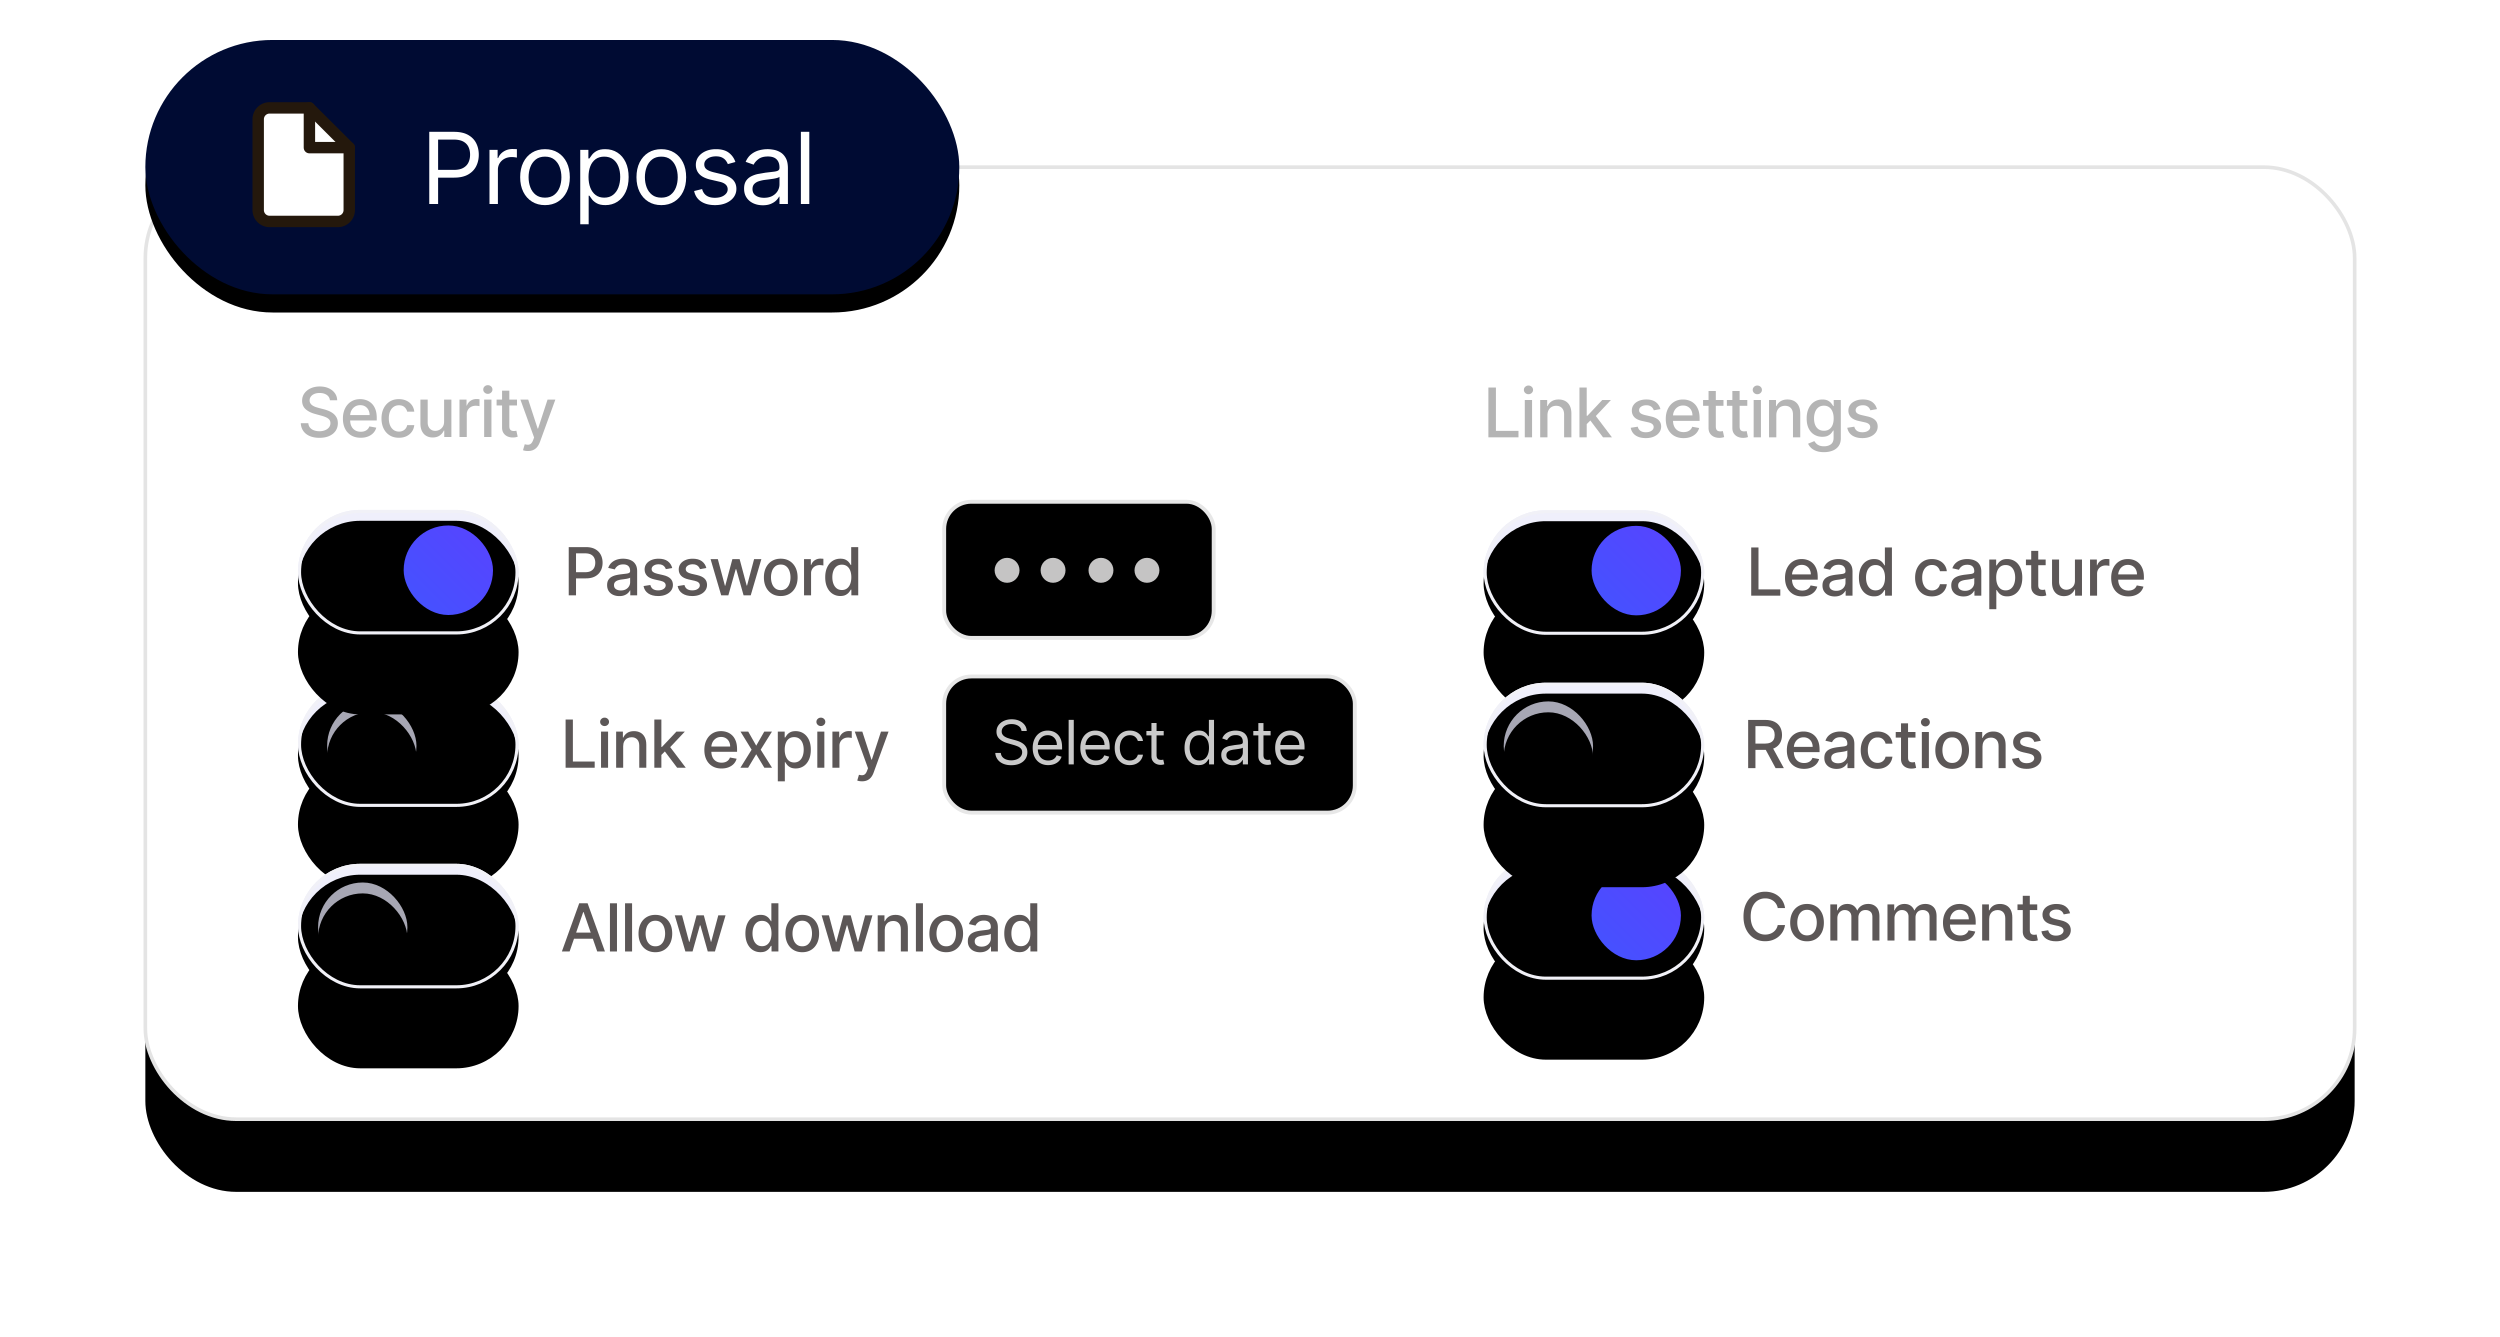 <?xml version="1.0" encoding="UTF-8"?>
<svg xmlns="http://www.w3.org/2000/svg" xmlns:xlink="http://www.w3.org/1999/xlink" xmlns:v="https://vecta.io/nano" width="688" height="368">
  <style>.B{fill:#000}.C{fill-rule:nonzero}.D{fill:#5c5757}.E{filter:url(#F)}.F{fill:#efeffb}.G{filter:url(#G)}.H{stroke:#f1f1f7}.I{stroke-width:.855}.J{stroke-linejoin:square}.K{fill:#a7a7b4}.L{filter:url(#I)}.M{filter:url(#O)}.N{fill:url(#M)}.O{stroke-width:1.07}</style>
  <defs>
    <rect id="A" width="608" height="262" rx="25"></rect>
    <filter x="-11.3%" y="-18.7%" width="122.7%" height="152.7%" id="B">
      <feMorphology radius="0.5" operator="dilate" in="SourceAlpha"></feMorphology>
      <feOffset dy="20"></feOffset>
      <feGaussianBlur stdDeviation="19.5"></feGaussianBlur>
      <feComposite in2="SourceAlpha" operator="out"></feComposite>
      <feColorMatrix values="0 0 0 0 0.635 0 0 0 0 0.635 0 0 0 0 0.686 0 0 0 0.145 0"></feColorMatrix>
    </filter>
    <rect id="C" width="113" height="37.467" rx="7.48"></rect>
    <filter x="-10.2%" y="-30.8%" width="120.4%" height="161.6%" id="D">
      <feGaussianBlur stdDeviation="11" in="SourceAlpha"></feGaussianBlur>
      <feOffset></feOffset>
      <feComposite in2="SourceAlpha" operator="arithmetic" k2="-1" k3="1"></feComposite>
      <feColorMatrix values="0 0 0 0 0.514 0 0 0 0 0.525 0 0 0 0 0.639 0 0 0 0.06 0"></feColorMatrix>
    </filter>
    <rect id="E" width="60.712" height="34.279" rx="17.14"></rect>
    <filter x="-124.4%" y="-156.1%" width="348.7%" height="540.5%" id="F">
      <feOffset dy="22" in="SourceAlpha"></feOffset>
      <feGaussianBlur stdDeviation="21.5"></feGaussianBlur>
      <feComposite in2="SourceAlpha" operator="out"></feComposite>
      <feColorMatrix values="0 0 0 0 1 0 0 0 0 1 0 0 0 0 1 0 0 0 0.4 0"></feColorMatrix>
    </filter>
    <filter x="-76.6%" y="-71.5%" width="253.2%" height="371.3%" id="G">
      <feGaussianBlur stdDeviation="2" in="SourceAlpha"></feGaussianBlur>
      <feOffset dy="3"></feOffset>
      <feComposite in2="SourceAlpha" operator="arithmetic" k2="-1" k3="1"></feComposite>
      <feColorMatrix values="0 0 0 0 0.023 0 0 0 0 0.027 0 0 0 0 0.278 0 0 0 0.129 0"></feColorMatrix>
    </filter>
    <rect id="H" x="8.028" y="5.141" width="24.583" height="24.638" rx="12.292"></rect>
    <filter x="-14.2%" y="-14.2%" width="128.5%" height="128.4%" id="I">
      <feGaussianBlur stdDeviation="2" in="SourceAlpha"></feGaussianBlur>
      <feOffset dy="3"></feOffset>
      <feComposite in2="SourceAlpha" operator="arithmetic" k2="-1" k3="1"></feComposite>
      <feColorMatrix values="0 0 0 0 0 0 0 0 0 0 0 0 0 0 0 0 0 0 0.125 0"></feColorMatrix>
    </filter>
    <rect id="J" width="74.169" height="37.467" rx="7.48"></rect>
    <filter x="-15.6%" y="-30.8%" width="131.1%" height="161.6%" id="K">
      <feGaussianBlur stdDeviation="11" in="SourceAlpha"></feGaussianBlur>
      <feOffset></feOffset>
      <feComposite in2="SourceAlpha" operator="arithmetic" k2="-1" k3="1"></feComposite>
      <feColorMatrix values="0 0 0 0 0.514 0 0 0 0 0.525 0 0 0 0 0.639 0 0 0 0.06 0"></feColorMatrix>
    </filter>
    <rect id="L" width="60.712" height="34.279" rx="17.14"></rect>
    <linearGradient x1="0.222%" y1="100%" x2="99.778%" y2="0%" id="M">
      <stop stop-color="#4353ff" offset="0%"></stop>
      <stop stop-color="#5843ff" offset="100%"></stop>
    </linearGradient>
    <rect id="N" x="29.09" y="4.285" width="24.583" height="24.638" rx="12.292"></rect>
    <filter x="-32.5%" y="-16.2%" width="165.1%" height="164.9%" id="O">
      <feOffset dy="4" in="SourceAlpha"></feOffset>
      <feGaussianBlur stdDeviation="2"></feGaussianBlur>
      <feColorMatrix values="0 0 0 0 0.333 0 0 0 0 0.271 0 0 0 0 1 0 0 0 0.304 0"></feColorMatrix>
    </filter>
    <rect id="P" width="60.712" height="34.279" rx="17.14"></rect>
    <rect id="Q" x="5.535" y="5.141" width="24.583" height="24.638" rx="12.292"></rect>
    <rect id="R" width="60.712" height="34.279" rx="17.14"></rect>
    <rect id="S" x="29.713" y="4.285" width="24.583" height="24.638" rx="12.292"></rect>
    <rect id="T" width="60.712" height="34.279" rx="17.14"></rect>
    <rect id="U" x="29.713" y="4.285" width="24.583" height="24.638" rx="12.292"></rect>
    <rect id="V" width="60.712" height="34.279" rx="17.14"></rect>
    <rect id="W" x="5.535" y="5.141" width="24.583" height="24.638" rx="12.292"></rect>
    <rect id="X" width="224" height="70" rx="35"></rect>
    <filter x="-11.8%" y="-30.7%" width="123.7%" height="175.7%" id="Y">
      <feOffset dy="5" in="SourceAlpha"></feOffset>
      <feGaussianBlur stdDeviation="8"></feGaussianBlur>
      <feColorMatrix values="0 0 0 0 0 0 0 0 0 0.043 0 0 0 0 0.2 0 0 0 0.331 0"></feColorMatrix>
    </filter>
    <path id="Z" d="M28.643 24.395c-.886 0-1.648-.197-2.289-.59s-1.133-.944-1.478-1.652-.518-1.533-.518-2.475.173-1.773.518-2.493.828-1.283 1.448-1.688 1.345-.607 2.175-.607c.479 0 .951.08 1.418.239s.892.418 1.274.775.688.829.915 1.415.341 1.309.341 2.166v.598h-7.084v-1.221h5.648c0-.519-.103-.982-.308-1.388a2.37 2.37 0 0 0-.874-.964c-.377-.235-.821-.353-1.331-.353-.562 0-1.048.139-1.457.416a2.77 2.77 0 0 0-.942 1.08c-.219.443-.329.918-.329 1.424v.814c0 .694.121 1.282.362 1.763s.577.846 1.008 1.095.931.374 1.502.374c.371 0 .707-.053 1.008-.159s.561-.265.781-.479.389-.48.509-.799l1.364.383a3 3 0 0 1-.724 1.218c-.339.349-.758.62-1.257.814s-1.059.29-1.681.29z"></path>
    <path id="a" d="M83.404 23.503v-9.946h1.937v9.946h-1.937zm.979-11.479c-.335 0-.623-.113-.863-.339a1.08 1.08 0 0 1-.36-.816 1.08 1.08 0 0 1 .36-.816c.24-.226.527-.339.862-.339a1.21 1.21 0 0 1 .863.339 1.08 1.08 0 0 1 .359.816 1.08 1.08 0 0 1-.359.816 1.21 1.21 0 0 1-.862.339z"></path>
    <path id="b" d="M89.498 17.597v5.905h-1.937v-9.946h1.859v1.621h.124c.23-.53.589-.955 1.078-1.273s1.107-.478 1.853-.478c.679 0 1.273.142 1.781.425s.903.703 1.185 1.259.422 1.245.421 2.066v6.325h-1.937v-6.092c.001-.723-.186-1.289-.561-1.695s-.891-.61-1.547-.61c-.449 0-.848.097-1.197.292s-.623.478-.823.85-.3.822-.3 1.35z"></path>
    <path id="c" d="M116.573 23.705c-.979 0-1.822-.211-2.529-.633s-1.252-1.016-1.633-1.782-.572-1.664-.572-2.693c0-1.021.191-1.919.572-2.696s.916-1.384 1.604-1.82 1.494-.654 2.417-.654c.565 0 1.11.092 1.635.277a3.92 3.92 0 0 1 1.415.873c.418.398.748.913.992 1.547s.365 1.401.365 2.301v.684h-7.908v-1.45h6.008a2.9 2.9 0 0 0-.31-1.353 2.34 2.34 0 0 0-.869-.936c-.373-.228-.811-.343-1.312-.343-.545 0-1.018.132-1.42.397s-.713.61-.932 1.037a3.01 3.01 0 0 0-.331 1.384v1.129c0 .665.118 1.23.353 1.696s.565.821.988 1.066.917.367 1.481.367c.37 0 .706-.053 1.008-.158s.562-.264.781-.475.388-.473.505-.787l1.833.332c-.147.539-.409 1.01-.786 1.414s-.85.717-1.42.94-1.215.335-1.938.335z"></path>
    <path id="d" d="M147.079 23.503v-9.946h1.875v1.58h.104c.181-.534.501-.955.96-1.265s.979-.465 1.562-.465l.429.012.394.036v1.853a3.46 3.46 0 0 0-.413-.076c-.199-.028-.397-.043-.597-.043-.457 0-.864.096-1.222.288a2.18 2.18 0 0 0-1.156 1.955v6.071h-1.937z"></path>
    <path id="e" d="M88.439 23.72c-.631 0-1.2-.117-1.708-.35a2.83 2.83 0 0 1-1.207-1.025c-.297-.45-.445-1-.445-1.65 0-.565.108-1.028.325-1.39a2.4 2.4 0 0 1 .875-.861c.367-.212.777-.371 1.229-.478a12.37 12.37 0 0 1 1.387-.245l1.447-.174c.37-.045.64-.119.81-.221s.255-.271.255-.506v-.047c0-.563-.159-1-.476-1.311s-.789-.466-1.414-.466c-.652 0-1.165.143-1.539.428s-.633.604-.776.955l-1.818-.414c.216-.604.531-1.093.947-1.467a3.85 3.85 0 0 1 1.44-.816c.545-.171 1.116-.256 1.714-.256.398 0 .82.047 1.266.141s.865.263 1.257.509.712.596.961 1.052.374 1.045.374 1.77v6.605h-1.89v-1.357h-.078a2.74 2.74 0 0 1-.559.734c-.25.243-.571.443-.965.602s-.864.238-1.413.238zm.419-1.549c.538 0 .997-.106 1.378-.319a2.26 2.26 0 0 0 .873-.833 2.14 2.14 0 0 0 .302-1.102v-1.285c-.071.07-.204.133-.399.19s-.418.107-.668.149l-.733.11-.598.079c-.373.05-.714.131-1.023.242s-.556.271-.741.48-.276.487-.276.832c0 .48.177.843.532 1.088s.806.368 1.353.368z"></path>
    <path id="f" d="M102.995 15.986l-1.756.311c-.072-.224-.188-.437-.346-.641s-.371-.371-.638-.501-.602-.195-1.005-.195c-.548 0-1.005.123-1.372.368s-.55.559-.549.943c-.001.333.122.6.37.802s.644.367 1.189.499l1.585.363c.915.21 1.597.535 2.045.977s.673 1.014.674 1.717c-.001.597-.173 1.128-.517 1.591s-.821.827-1.431 1.09-1.316.396-2.117.396c-1.115 0-2.024-.238-2.727-.715s-1.135-1.155-1.297-2.036l1.87-.29c.12.491.361.861.723 1.109s.834.372 1.416.372c.635 0 1.143-.133 1.522-.399s.569-.59.57-.974c-.001-.314-.116-.577-.346-.787s-.584-.369-1.062-.477l-1.678-.373c-.931-.208-1.618-.544-2.059-1.007s-.661-1.048-.66-1.753c-.001-.587.162-1.101.49-1.543s.78-.786 1.358-1.033 1.241-.371 1.989-.371c1.075 0 1.92.232 2.537.697s1.024 1.085 1.223 1.862z"></path>
    <path id="g" d="M116.472 23.502l-2.921-9.946h1.999l1.947 7.304h.098l1.952-7.304h1.999l1.942 7.273h.098l1.937-7.273h1.999l-2.921 9.946h-1.973l-2.02-7.18h-.145l-2.02 7.18z"></path>
    <path id="h" d="M132.862 23.704c-.934 0-1.748-.214-2.442-.642s-1.233-1.026-1.617-1.795-.576-1.666-.576-2.692c0-1.033.192-1.935.576-2.707s.923-1.372 1.617-1.8 1.508-.642 2.442-.642 1.748.214 2.442.642 1.233 1.028 1.617 1.8.576 1.675.576 2.707c0 1.026-.192 1.923-.576 2.692s-.923 1.367-1.617 1.795-1.508.642-2.442.642zm.005-1.627c.606 0 1.107-.16 1.503-.48s.691-.746.884-1.277.29-1.114.29-1.75-.097-1.221-.29-1.755-.488-.963-.884-1.287-.897-.486-1.503-.486-1.113.162-1.511.486a2.88 2.88 0 0 0-.887 1.287c-.193.534-.29 1.119-.29 1.755s.097 1.219.29 1.75.489.957.887 1.277.902.48 1.511.48z"></path>
    <path id="i" d="M149.26 23.694c-.804 0-1.52-.205-2.146-.616s-1.118-1-1.476-1.768-.537-1.687-.537-2.76.181-1.996.542-2.761.857-1.35 1.486-1.755 1.345-.607 2.146-.607c.616 0 1.113.103 1.489.308s.67.444.88.716.374.511.489.717h.114v-4.926h1.937v13.261h-1.89v-1.549h-.161a5.39 5.39 0 0 1-.502.727c-.217.272-.516.509-.896.711s-.872.302-1.477.302zm.43-1.647c.556 0 1.026-.148 1.412-.444s.679-.708.88-1.235.302-1.141.302-1.838c0-.692-.099-1.297-.297-1.815s-.49-.92-.875-1.208-.859-.432-1.422-.432c-.584 0-1.07.151-1.46.453s-.682.713-.878 1.234-.293 1.11-.293 1.768c0 .665.099 1.263.298 1.794s.493.951.883 1.26.873.463 1.449.463z"></path>
    <path id="j" d="M17.265 14.471c-1.012 0-1.884-.218-2.616-.654s-1.294-1.051-1.689-1.843-.591-1.721-.591-2.785c0-1.055.197-1.985.592-2.789s.948-1.431 1.659-1.882 1.545-.676 2.5-.676c.584 0 1.148.096 1.691.287s1.032.492 1.464.903.774.944 1.026 1.6.378 1.449.378 2.38v.707h-8.179v-1.5h6.213c-.001-.523-.108-.989-.321-1.399a2.42 2.42 0 0 0-.898-.968c-.386-.236-.838-.354-1.357-.354-.563 0-1.053.137-1.469.41s-.737.631-.963 1.072-.34.918-.342 1.432v1.168c0 .688.122 1.272.366 1.755a2.58 2.58 0 0 0 1.022 1.102c.437.253.948.379 1.532.379.383 0 .731-.054 1.043-.163a2.19 2.19 0 0 0 .808-.491c.227-.218.401-.49.522-.814l1.896.343a3.43 3.43 0 0 1-.813 1.462c-.39.417-.88.742-1.468.972s-1.257.346-2.004.346z"></path>
    <path id="k" d="M51.241 14.262V3.975h2.003v10.286h-2.003zm1.013-11.872c-.347 0-.644-.117-.892-.351s-.372-.515-.372-.844.124-.61.372-.844.545-.351.892-.351.645.117.892.351a1.12 1.12 0 0 1 .372.844 1.12 1.12 0 0 1-.372.844c-.248.234-.545.351-.892.351z"></path>
    <path id="l" d="M60.28 3.975v1.607h-5.619V3.975h5.619zm-4.114-2.464h2.003v9.732c0 .386.058.677.173.873s.266.328.453.396a1.75 1.75 0 0 0 .607.102c.162 0 .302-.011.421-.032l.281-.054.364 1.655a4.64 4.64 0 0 1-.5.135 3.99 3.99 0 0 1-.801.079c-.527.009-1.018-.086-1.474-.283a2.54 2.54 0 0 1-1.106-.911c-.281-.41-.421-.926-.419-1.548V1.511z"></path>
    <path id="m" d="M87.791 10.865v13.261h-1.937V10.865z"></path>
    <path id="n" d="M17.572 8.154v6.108h-2.003V3.975h1.923v1.677h.129a2.93 2.93 0 0 1 1.115-1.317c.506-.329 1.145-.494 1.917-.494.703 0 1.317.147 1.842.44a3 3 0 0 1 1.225 1.303c.291.575.437 1.287.436 2.136v6.541h-2.003v-6.3c.001-.748-.193-1.333-.58-1.753s-.921-.631-1.599-.631c-.464 0-.877.101-1.238.302s-.645.494-.851.879-.31.85-.311 1.396z"></path>
    <path id="o" d="M48.653 6.488l-1.816.321c-.075-.231-.194-.452-.358-.663s-.383-.383-.659-.518-.623-.202-1.04-.202c-.567 0-1.04.127-1.419.38s-.569.579-.568.975a1.01 1.01 0 0 0 .382.829c.256.208.666.38 1.23.516l1.639.375c.946.217 1.651.554 2.115 1.011s.696 1.049.697 1.775c-.001.618-.179 1.166-.535 1.645s-.849.855-1.48 1.128-1.361.409-2.19.409c-1.153 0-2.094-.246-2.821-.739s-1.174-1.195-1.341-2.106l1.934-.3c.124.508.373.891.748 1.147s.863.385 1.464.385c.657 0 1.182-.137 1.574-.412s.589-.611.59-1.007c-.001-.325-.12-.597-.358-.814s-.604-.382-1.099-.493l-1.735-.386c-.963-.215-1.673-.562-2.129-1.042s-.684-1.084-.683-1.813c-.001-.607.168-1.139.507-1.596s.807-.813 1.405-1.069 1.283-.384 2.057-.384c1.111 0 1.986.24 2.624.721s1.059 1.122 1.265 1.926z"></path>
    <path id="p" d="M123.382 23.704c-.962 0-1.788-.219-2.481-.657a4.31 4.31 0 0 1-1.596-1.816c-.372-.772-.558-1.657-.558-2.655 0-1.012.19-1.905.571-2.679s.916-1.379 1.607-1.816 1.503-.655 2.437-.655c.754 0 1.427.139 2.019.416s1.07.667 1.435 1.168a3.55 3.55 0 0 1 .653 1.757h-1.885a2.25 2.25 0 0 0-.709-1.205c-.37-.336-.864-.504-1.482-.504-.539 0-1.01.141-1.414.424s-.718.684-.943 1.203-.337 1.134-.337 1.844c0 .723.11 1.349.331 1.877s.533.936.937 1.224.879.432 1.424.432c.37 0 .705-.068 1.005-.203s.552-.33.757-.585.348-.562.429-.921h1.885a3.7 3.7 0 0 1-.631 1.724 3.62 3.62 0 0 1-1.402 1.192c-.586.29-1.27.435-2.054.435z"></path>
    <path id="q" d="M154.678 13.556v1.554h-5.433v-1.554h5.433zm-3.977-2.383h1.937v9.41c0 .373.056.654.167.844a.84.84 0 0 0 .438.383c.18.066.376.099.587.099.156 0 .292-.01.407-.031l.271-.052.352 1.601c-.115.041-.276.084-.484.131s-.466.072-.775.076c-.509.009-.984-.083-1.426-.274a2.46 2.46 0 0 1-1.069-.881c-.272-.396-.407-.895-.405-1.497v-9.809z"></path>
    <path id="r" d="M95.416 23.502v-9.946h1.859v1.621h.124c.207-.549.546-.978 1.015-1.287s1.032-.464 1.688-.464c.665 0 1.223.155 1.674.466s.786.739 1.003 1.285h.104c.237-.533.615-.958 1.132-1.275s1.134-.476 1.851-.476c.902 0 1.638.283 2.209.85s.856 1.419.856 2.559v6.667h-1.937v-6.486c0-.674-.183-1.162-.548-1.464s-.802-.453-1.312-.453c-.633 0-1.124.193-1.474.58s-.525.88-.525 1.482v6.341h-1.927v-6.61c0-.54-.169-.973-.506-1.301s-.775-.491-1.312-.491c-.367 0-.705.096-1.015.287a2.11 2.11 0 0 0-.745.798c-.187.341-.28.735-.28 1.183v6.133h-1.937z"></path>
    <path id="s" d="M109.984 45.45c-1.362 0-2.555-.32-3.58-.96s-1.823-1.535-2.396-2.686-.859-2.495-.859-4.034c0-1.552.286-2.906.859-4.063s1.372-2.056 2.396-2.696 2.218-.96 3.58-.96 2.555.32 3.58.96 1.823 1.539 2.396 2.696.859 2.512.859 4.063c0 1.539-.286 2.883-.859 4.034s-1.372 2.046-2.396 2.686-2.218.96-3.58.96zm0-2.056c1.034 0 1.886-.262 2.553-.785s1.162-1.212 1.483-2.066.481-1.778.481-2.773-.16-1.923-.481-2.783-.815-1.555-1.483-2.085-1.519-.795-2.553-.795-1.886.265-2.553.795-1.162 1.225-1.483 2.085-.481 1.788-.481 2.783.16 1.92.481 2.773.815 1.542 1.483 2.066 1.519.785 2.553.785z"></path>
  </defs>
  <g transform="translate(40 11)" fill="none" fill-rule="evenodd">
    <g transform="translate(0 35)">
      <use filter="url(#B)" xlink:href="#A" class="B"></use>
      <use stroke="#e4e4e4" fill="#fff" xlink:href="#A"></use>
    </g>
    <g transform="translate(42 95)">
      <g transform="translate(0 80.167)">
        <g transform="translate(177.839)">
          <use fill="#fff" xlink:href="#C"></use>
          <use filter="url(#D)" xlink:href="#C" class="B"></use>
          <use stroke="#e7e7e7" xlink:href="#C" class="O"></use>
          <g fill="#c9c9c9" class="C">
            <path d="M21.288 15.011c-.072-.606-.363-1.077-.874-1.412s-1.137-.503-1.879-.503c-.542 0-1.016.088-1.421.263s-.72.417-.945.724-.338.656-.338 1.047c0 .327.079.607.236.841a1.99 1.99 0 0 0 .607.581c.247.154.507.279.778.377l.748.236 1.245.335a11.06 11.06 0 0 1 1.068.347c.393.148.77.348 1.131.601s.659.578.895.973.353.88.353 1.454a3.24 3.24 0 0 1-.518 1.795c-.345.535-.848.96-1.508 1.275s-1.461.473-2.402.473c-.878 0-1.636-.142-2.277-.425s-1.143-.678-1.508-1.185-.571-1.095-.619-1.766h1.532c.04.463.196.845.47 1.146s.62.525 1.041.67.875.218 1.361.218c.566 0 1.075-.093 1.526-.278s.808-.445 1.071-.778a1.83 1.83 0 0 0 .395-1.17c0-.407-.114-.738-.341-.993s-.527-.463-.898-.622a9.43 9.43 0 0 0-1.203-.419l-1.508-.431c-.957-.275-1.715-.668-2.274-1.179s-.838-1.179-.838-2.005c0-.686.186-1.286.559-1.798s.876-.912 1.508-1.197 1.339-.428 2.121-.428c.79 0 1.492.141 2.106.422s1.102.665 1.463 1.152.551 1.039.571 1.658h-1.436z"></path>
            <use xlink:href="#Z"></use>
            <path d="M35.664 11.947v12.257h-1.412V11.947z"></path>
            <use xlink:href="#Z" x="13.108"></use>
            <path d="M51.093 24.395c-.862 0-1.604-.203-2.226-.61s-1.101-.968-1.436-1.682-.503-1.53-.503-2.448c0-.934.173-1.759.518-2.475s.828-1.277 1.448-1.682 1.345-.607 2.175-.607c.646 0 1.229.12 1.747.359a3.35 3.35 0 0 1 1.274 1.005c.331.43.537.934.616 1.508h-1.412c-.108-.419-.346-.791-.715-1.116s-.865-.488-1.487-.488c-.55 0-1.032.143-1.445.428s-.734.686-.963 1.203-.344 1.122-.344 1.816c0 .71.113 1.329.338 1.855s.544.936.957 1.227.899.437 1.457.437a2.52 2.52 0 0 0 .999-.192 2.06 2.06 0 0 0 .76-.551 2.11 2.11 0 0 0 .443-.862h1.412a3.27 3.27 0 0 1-.589 1.463c-.313.433-.726.776-1.239 1.029s-1.108.38-1.786.38zm9.318-9.384v1.197h-4.763v-1.197h4.763zm-3.375-2.202h1.412v8.762c0 .399.059.697.177.895s.269.329.455.395a1.75 1.75 0 0 0 .589.099 2.23 2.23 0 0 0 .383-.027l.239-.045.287 1.269c-.096.036-.229.073-.401.111a3.1 3.1 0 0 1-.652.057 2.82 2.82 0 0 1-1.17-.257c-.381-.172-.696-.433-.945-.784s-.374-.794-.374-1.329V12.81zm13.012 11.586c-.766 0-1.442-.195-2.028-.584s-1.045-.94-1.376-1.652-.497-1.555-.497-2.529c0-.966.166-1.803.497-2.514s.792-1.259 1.382-1.646 1.272-.581 2.046-.581c.598 0 1.072.099 1.421.296s.616.421.802.67l.434.613h.12v-4.525h1.412V24.2h-1.364v-1.412h-.168c-.104.168-.251.378-.443.631s-.465.479-.82.676-.828.296-1.418.296zm.191-1.269c.566 0 1.045-.149 1.436-.446s.688-.71.892-1.239.305-1.14.305-1.834c0-.686-.1-1.288-.299-1.804s-.495-.92-.886-1.209-.874-.434-1.448-.434c-.598 0-1.096.153-1.493.458a2.75 2.75 0 0 0-.892 1.239c-.197.521-.296 1.104-.296 1.751 0 .654.101 1.248.302 1.78s.501.956.898 1.269.891.47 1.481.47zm9.151 1.293c-.582 0-1.111-.111-1.586-.332s-.852-.543-1.131-.964-.419-.931-.419-1.529c0-.527.104-.955.311-1.284a2.2 2.2 0 0 1 .832-.775 4.44 4.44 0 0 1 1.152-.422l1.271-.224 1.361-.165c.349-.038.604-.103.766-.195s.242-.251.242-.479v-.048c0-.591-.161-1.049-.482-1.377s-.807-.491-1.457-.491c-.674 0-1.203.148-1.586.443s-.652.61-.808.946l-1.34-.479c.239-.559.559-.994.96-1.308a3.62 3.62 0 0 1 1.316-.658 5.51 5.51 0 0 1 1.409-.189c.295 0 .635.035 1.02.105s.758.212 1.119.428.661.541.9.976.359 1.017.359 1.748v6.057H82.19v-1.245h-.072a2.48 2.48 0 0 1-.479.64c-.224.227-.521.421-.892.581s-.824.239-1.358.239zm.215-1.269c.558 0 1.03-.11 1.415-.329a2.27 2.27 0 0 0 .874-.85c.198-.347.296-.712.296-1.095v-1.293c-.06.072-.19.137-.392.195a5.94 5.94 0 0 1-.694.15l-.76.108-.595.075a5.48 5.48 0 0 0-1.026.23 1.79 1.79 0 0 0-.766.473c-.194.21-.29.494-.29.853 0 .491.182.861.547 1.11s.829.374 1.391.374zm10.227-8.139v1.197H85.07v-1.197h4.763zm-3.375-2.202h1.412v8.762c0 .399.059.697.177.895s.269.329.455.395a1.75 1.75 0 0 0 .589.099 2.23 2.23 0 0 0 .383-.027l.239-.045.287 1.269c-.096.036-.229.073-.401.111a3.1 3.1 0 0 1-.652.057 2.82 2.82 0 0 1-1.17-.257c-.381-.172-.696-.433-.945-.784s-.374-.794-.374-1.329V12.81zm8.912 11.586c-.886 0-1.648-.197-2.289-.59s-1.133-.944-1.478-1.652-.518-1.533-.518-2.475.173-1.773.518-2.493.828-1.283 1.448-1.688 1.345-.607 2.175-.607a4.37 4.37 0 0 1 1.418.239c.467.159.892.418 1.274.775s.688.829.915 1.415.341 1.309.341 2.166v.598H92.09v-1.221h5.648c0-.519-.103-.982-.308-1.388a2.37 2.37 0 0 0-.874-.964c-.377-.235-.821-.353-1.331-.353-.562 0-1.048.139-1.457.416a2.77 2.77 0 0 0-.942 1.08 3.17 3.17 0 0 0-.329 1.424v.814c0 .694.121 1.282.362 1.763s.577.846 1.008 1.095.931.374 1.502.374a3.02 3.02 0 0 0 1.008-.159c.301-.106.561-.265.781-.479a2.15 2.15 0 0 0 .509-.799l1.364.383a3 3 0 0 1-.724 1.218c-.339.349-.758.62-1.257.814s-1.059.29-1.681.29z"></path>
          </g>
        </g>
        <g transform="translate(0 1.617)">
          <g class="C D">
            <path d="M73.654 23.503V10.241h2.004v11.541h6.002v1.72z"></path>
            <use xlink:href="#a"></use>
            <use xlink:href="#b"></use>
            <path d="M99.854 20.13l-.015-2.362h.342l3.962-4.211h2.315l-4.516 4.792h-.306l-1.782 1.782zm-1.782 3.372V10.241h1.937v13.261h-1.937zm6.282 0l-3.563-4.724 1.336-1.357 4.599 6.082h-2.372z"></path>
            <use xlink:href="#c"></use>
            <path d="M123.915 13.557l2.196 3.87 2.211-3.87h2.118l-3.102 4.973 3.128 4.973h-2.113l-2.243-3.719-2.232 3.719h-2.123l3.092-4.973-3.056-4.973zm8.139 13.675V13.557h1.89v1.611h.161c.116-.205.279-.444.489-.717s.504-.511.88-.716.873-.308 1.489-.308c.801 0 1.516.202 2.146.607s1.125.99 1.486 1.755.542 1.685.542 2.761-.179 1.992-.537 2.76-.85 1.357-1.476 1.768-1.342.616-2.146.616c-.604 0-1.096-.101-1.477-.302s-.679-.439-.896-.711a5.38 5.38 0 0 1-.502-.727h-.114v5.279h-1.937zm1.901-8.703c0 .698.101 1.31.302 1.838s.495.94.88 1.235.856.444 1.412.444c.577 0 1.06-.154 1.449-.463s.684-.729.883-1.26.298-1.129.298-1.794c0-.658-.098-1.247-.293-1.768s-.488-.932-.878-1.234-.876-.453-1.46-.453c-.563 0-1.037.144-1.422.432s-.677.691-.875 1.208-.297 1.123-.297 1.815z"></path>
            <use xlink:href="#a" x="59.519"></use>
            <use xlink:href="#d"></use>
            <path d="M155.24 27.232c-.289 0-.552-.023-.788-.068s-.414-.094-.532-.147l.466-1.585c.356.097.672.138.948.123a1.15 1.15 0 0 0 .734-.313c.213-.194.401-.512.565-.952l.243-.658-3.641-10.075h2.072l2.517 7.718h.104l2.522-7.718h2.077l-4.102 11.272c-.188.521-.429.96-.722 1.319s-.643.629-1.049.811-.878.273-1.414.273z"></path>
          </g>
          <use xlink:href="#E" class="B E"></use>
          <use xlink:href="#E" class="F"></use>
          <use xlink:href="#E" class="B G"></use>
          <rect x=".428" y=".428" width="59.857" height="33.424" rx="16.712" class="H I J"></rect>
          <use xlink:href="#H" class="K"></use>
          <use xlink:href="#H" class="B L"></use>
        </g>
      </g>
      <g transform="translate(0 32.084)">
        <g transform="translate(177.839)">
          <use fill="#fff" xlink:href="#J"></use>
          <use filter="url(#K)" xlink:href="#J" class="B"></use>
          <use stroke="#e7e7e7" xlink:href="#J" class="O"></use>
          <g fill="#c5c4c4">
            <ellipse cx="17.307" cy="18.867" rx="3.428" ry="3.434"></ellipse>
            <ellipse cx="29.964" cy="18.867" rx="3.428" ry="3.434"></ellipse>
            <ellipse cx="43.149" cy="18.867" rx="3.428" ry="3.434"></ellipse>
            <ellipse cx="55.806" cy="18.867" rx="3.428" ry="3.434"></ellipse>
          </g>
        </g>
        <g transform="translate(0 2.242)">
          <g class="C D">
            <path d="M74.515 23.502V10.241h4.728c1.029 0 1.882.188 2.56.565s1.185.889 1.523 1.537.506 1.379.506 2.193-.169 1.548-.507 2.198-.847 1.164-1.526 1.541-1.533.566-2.56.566h-3.252v-1.699h3.066c.654 0 1.184-.113 1.589-.34s.703-.536.892-.928.284-.838.284-1.338a3.01 3.01 0 0 0-.284-1.335c-.189-.389-.489-.694-.897-.914s-.944-.331-1.605-.331h-2.512v11.547h-2.004z"></path>
            <use xlink:href="#e"></use>
            <use xlink:href="#f"></use>
            <use xlink:href="#f" x="9.388"></use>
            <use xlink:href="#g"></use>
            <use xlink:href="#h"></use>
            <use xlink:href="#d" x="-7.808" y="-0.001"></use>
            <use xlink:href="#i"></use>
          </g>
          <use xlink:href="#L" class="B E"></use>
          <use xlink:href="#L" class="F"></use>
          <use xlink:href="#L" class="B G"></use>
          <rect x=".428" y=".428" width="59.857" height="33.424" rx="16.712" class="H I J"></rect>
          <use xlink:href="#N" class="B M"></use>
          <use xlink:href="#N" class="N"></use>
        </g>
      </g>
      <g fill="#b4b4b4" class="C">
        <path d="M8.793 4.147c-.071-.632-.365-1.123-.882-1.473s-1.167-.525-1.952-.525c-.562 0-1.049.088-1.46.263s-.729.416-.954.723-.338.655-.339 1.045a1.48 1.48 0 0 0 .23.842c.155.235.358.432.61.591s.523.29.813.394l.838.257 1.339.348c.437.107.886.253 1.346.438a5.48 5.48 0 0 1 1.277.724c.392.298.709.668.953 1.11s.365.972.366 1.591c-.001.773-.2 1.462-.599 2.065s-.975 1.079-1.732 1.426-1.672.521-2.747.521c-1.024 0-1.911-.162-2.661-.486s-1.338-.786-1.762-1.387-.659-1.316-.702-2.145h2.078c.04.498.201.911.483 1.238s.646.57 1.091.73a4.3 4.3 0 0 0 1.463.24c.587 0 1.108-.093 1.565-.279s.817-.445 1.081-.778a1.83 1.83 0 0 0 .396-1.167c-.001-.406-.116-.74-.346-1s-.541-.475-.933-.643-.832-.317-1.319-.447l-1.623-.445c-1.1-.299-1.97-.739-2.609-1.32s-.959-1.348-.958-2.302c-.001-.788.213-1.478.641-2.067S2.794 1.18 3.527.852 5.086.359 6.003.359c.928 0 1.748.163 2.46.489s1.273.774 1.684 1.344.626 1.222.645 1.955H8.793z"></path>
        <use xlink:href="#j"></use>
        <path d="M27.782 14.471c-.994 0-1.85-.227-2.566-.68s-1.266-1.079-1.651-1.878-.577-1.714-.577-2.746c0-1.047.197-1.97.591-2.771s.948-1.426 1.662-1.878 1.554-.677 2.52-.677c.78 0 1.476.144 2.088.431a3.79 3.79 0 0 1 1.484 1.208c.378.518.603 1.124.675 1.817h-1.95c-.106-.483-.351-.899-.733-1.246s-.893-.522-1.533-.522c-.557 0-1.044.146-1.462.439s-.743.707-.975 1.244-.348 1.173-.348 1.907c0 .748.114 1.395.343 1.941s.552.968.969 1.266.909.447 1.473.447a2.5 2.5 0 0 0 1.039-.21c.31-.14.571-.342.783-.605s.36-.582.444-.953h1.95c-.074.667-.291 1.262-.652 1.783s-.844.933-1.45 1.233-1.314.45-2.124.45zm12.435-4.474V3.975h2.003v10.286h-1.966v-1.784h-.107a3.22 3.22 0 0 1-1.134 1.371c-.519.365-1.165.547-1.94.547-.658 0-1.241-.146-1.748-.439s-.905-.727-1.193-1.302-.432-1.288-.433-2.138V3.975h2.003v6.3c.001.702.196 1.26.585 1.676s.892.623 1.51.623a2.47 2.47 0 0 0 1.121-.281c.371-.187.682-.471.929-.852s.371-.862.37-1.444zm4.234 4.265V3.975h1.939v1.634h.107A2.51 2.51 0 0 1 47.49 4.3c.474-.321 1.013-.481 1.616-.481l.444.013.408.037v1.917a3.58 3.58 0 0 0-.427-.079 4.34 4.34 0 0 0-.617-.044c-.472 0-.893.099-1.263.298s-.662.473-.875.822-.32.749-.32 1.199v6.279h-2.003z"></path>
        <use xlink:href="#k"></use>
        <use xlink:href="#l"></use>
        <path d="M63.293 18.119c-.299 0-.571-.023-.815-.07a2.67 2.67 0 0 1-.55-.152l.482-1.639c.368.1.695.142.981.127a1.19 1.19 0 0 0 .759-.324c.22-.201.415-.529.584-.984l.252-.68-3.765-10.42h2.142l2.603 7.983h.107l2.609-7.983h2.148l-4.242 11.658c-.195.538-.444.993-.747 1.364a2.94 2.94 0 0 1-1.085.839c-.42.188-.908.283-1.462.283z"></path>
      </g>
      <g transform="translate(.001 131.721)">
        <g class="C D">
          <path d="M74.752 24.126h-2.123l4.77-13.261h2.31l4.77 13.261h-2.123l-3.749-10.852h-.104l-3.75 10.852zm.352-5.19h6.888v1.678h-6.888v-1.678z"></path>
          <use xlink:href="#m"></use>
          <use xlink:href="#m" x="4.157"></use>
          <use xlink:href="#h" x="-34.505" y="0.624"></use>
          <use xlink:href="#g" x="-9.856" y="0.624"></use>
          <use xlink:href="#i" x="-21.968" y="0.624"></use>
          <use xlink:href="#h" x="5.92" y="0.624"></use>
          <use xlink:href="#g" x="30.568" y="0.624"></use>
          <path d="M161.482 18.221v5.905h-1.937V14.18h1.859v1.621h.124c.23-.53.589-.955 1.078-1.273s1.107-.478 1.853-.478c.679 0 1.273.142 1.781.425s.903.703 1.185 1.259.422 1.245.421 2.066v6.325h-1.937v-6.092c.001-.723-.186-1.289-.561-1.695s-.891-.61-1.547-.61c-.449 0-.848.097-1.197.292s-.623.478-.823.85-.3.822-.3 1.35z"></path>
          <use xlink:href="#m" x="84.203"></use>
          <use xlink:href="#h" x="45.541" y="0.624"></use>
          <use xlink:href="#e" x="99.269" y="0.624"></use>
          <use xlink:href="#i" x="49.275" y="0.624"></use>
        </g>
        <use xlink:href="#P" class="B E"></use>
        <use xlink:href="#P" class="F"></use>
        <use xlink:href="#P" class="B G"></use>
        <rect x=".428" y=".428" width="59.857" height="33.424" rx="16.712" class="H I J"></rect>
        <use xlink:href="#Q" class="K"></use>
        <use xlink:href="#Q" class="B L"></use>
      </g>
      <g transform="translate(326.289 .1)">
        <g fill="#b4b4b4" class="C">
          <path d="M1.315 14.262V.546h2.073v11.936h6.208v1.779zm10.019 0V3.975h2.003v10.286h-2.003zM12.347 2.39c-.347 0-.644-.117-.892-.351s-.372-.515-.372-.844.124-.61.372-.844S12 0 12.347 0a1.25 1.25 0 0 1 .892.351 1.12 1.12 0 0 1 .372.844 1.12 1.12 0 0 1-.372.844c-.248.234-.545.351-.892.351z"></path>
          <use xlink:href="#n"></use>
          <path d="M28.218 10.774l-.016-2.443h.353l4.097-4.356h2.394l-4.671 4.956h-.316l-1.843 1.843zm-1.843 3.488V.546h2.003v13.715h-2.003zm6.497 0l-3.685-4.886 1.382-1.404 4.756 6.29h-2.453z"></path>
          <use xlink:href="#o"></use>
          <use xlink:href="#j" x="37.76"></use>
          <path d="M66.013 3.975v1.607h-5.619V3.975h5.619zM61.9 1.511h2.003v9.732c0 .386.058.677.173.873s.266.328.453.396a1.75 1.75 0 0 0 .607.102c.162 0 .302-.011.421-.032l.281-.054.364 1.655a4.64 4.64 0 0 1-.5.135 3.99 3.99 0 0 1-.801.079c-.527.009-1.018-.086-1.474-.283a2.54 2.54 0 0 1-1.106-.911c-.281-.41-.421-.926-.419-1.548V1.511z"></path>
          <use xlink:href="#l" x="12.287"></use>
          <use xlink:href="#k" x="23.075"></use>
          <use xlink:href="#n" x="62.982"></use>
          <path d="M93.669 18.333c-.817 0-1.518-.107-2.104-.321s-1.065-.498-1.437-.852-.648-.74-.83-1.158l1.719-.707a4.37 4.37 0 0 0 .487.623c.204.221.481.411.831.567s.802.235 1.354.235c.76 0 1.387-.184 1.882-.552s.742-.955.742-1.763v-2.02h-.129c-.12.22-.292.464-.517.732s-.534.5-.928.695-.905.293-1.533.293c-.811 0-1.541-.191-2.19-.573s-1.164-.947-1.543-1.694-.568-1.668-.568-2.763.187-2.028.56-2.81.886-1.382 1.537-1.799 1.391-.625 2.22-.625c.637 0 1.152.106 1.545.318s.7.459.921.741.392.529.512.741h.145V3.975h1.96v10.517c0 .881-.205 1.605-.614 2.172s-.964.986-1.664 1.26-1.487.41-2.361.41zm-.016-5.888c.575 0 1.062-.135 1.46-.405s.702-.659.911-1.165.313-1.114.313-1.821c0-.695-.102-1.305-.307-1.832s-.507-.938-.905-1.234-.889-.444-1.471-.444c-.603 0-1.107.155-1.51.465s-.706.73-.908 1.26a4.97 4.97 0 0 0-.303 1.783c0 .673.103 1.264.309 1.773s.51.905.913 1.191.903.428 1.499.428z"></path>
          <use xlink:href="#o" x="59.594"></use>
        </g>
        <g transform="translate(0 34.325)">
          <g class="C D">
            <path d="M73.643 23.502V10.241h2.004v11.541h6.002v1.72zm14.038.202c-.979 0-1.822-.211-2.529-.633s-1.252-1.016-1.633-1.782-.572-1.664-.572-2.693c0-1.021.191-1.919.572-2.696s.916-1.384 1.604-1.82 1.494-.654 2.417-.654c.565 0 1.11.092 1.635.277a3.92 3.92 0 0 1 1.415.873c.418.398.748.913.992 1.547s.365 1.401.365 2.301v.684H84.04v-1.45h6.008a2.9 2.9 0 0 0-.31-1.353 2.34 2.34 0 0 0-.869-.936c-.373-.228-.811-.343-1.312-.343-.545 0-1.018.132-1.42.397s-.713.61-.932 1.037a3.01 3.01 0 0 0-.331 1.384v1.129c0 .665.118 1.23.353 1.696s.565.821.988 1.066.917.367 1.481.367c.37 0 .706-.053 1.008-.158a2.11 2.11 0 0 0 .781-.475c.219-.211.388-.473.505-.787l1.833.332a3.32 3.32 0 0 1-.786 1.414 3.8 3.8 0 0 1-1.42.94c-.57.223-1.215.335-1.938.335z"></path>
            <use xlink:href="#e" x="8.179"></use>
            <use xlink:href="#i" x="-41.815"></use>
            <use xlink:href="#p"></use>
            <use xlink:href="#e" x="43.621"></use>
            <path d="M139.164 27.232V13.556h1.89v1.611h.161c.116-.205.279-.444.489-.717s.504-.511.88-.716.873-.308 1.489-.308c.801 0 1.516.202 2.146.607s1.125.99 1.486 1.755.542 1.685.542 2.761-.179 1.992-.537 2.76-.85 1.357-1.476 1.768-1.342.616-2.146.616c-.604 0-1.096-.101-1.477-.302s-.679-.439-.896-.711a5.38 5.38 0 0 1-.502-.727h-.114v5.279h-1.937zm1.901-8.703c0 .698.101 1.31.302 1.838s.495.94.88 1.235.856.444 1.412.444c.577 0 1.06-.154 1.449-.463s.684-.729.883-1.26.298-1.129.298-1.794c0-.658-.098-1.247-.293-1.768s-.488-.932-.878-1.234-.876-.453-1.46-.453c-.563 0-1.037.144-1.422.432s-.677.691-.875 1.208-.297 1.123-.297 1.815z"></path>
            <use xlink:href="#q"></use>
            <path d="M162.735 19.379v-5.823h1.937v9.946h-1.901v-1.725h-.104c-.23.531-.595.973-1.097 1.325s-1.127.529-1.876.529c-.636 0-1.2-.142-1.69-.425s-.875-.703-1.154-1.259-.418-1.245-.419-2.067v-6.325h1.937v6.092c.001.679.189 1.219.565 1.62s.862.602 1.46.602c.363 0 .725-.09 1.084-.271a2.3 2.3 0 0 0 .899-.824c.24-.368.359-.834.358-1.397z"></path>
            <use xlink:href="#d" x="19.812" y="-0.001"></use>
            <use xlink:href="#c" x="60.871" y="-0.001"></use>
          </g>
          <use xlink:href="#R" class="B E"></use>
          <use xlink:href="#R" class="F"></use>
          <use xlink:href="#R" class="B G"></use>
          <rect x=".428" y=".428" width="59.857" height="33.424" rx="16.712" class="H I J"></rect>
          <use xlink:href="#S" class="B M"></use>
          <use xlink:href="#S" class="N"></use>
        </g>
        <g transform="translate(0 129.242)">
          <g class="C D">
            <path d="M82.954 14.551h-2.015a3.19 3.19 0 0 0-.437-1.138 3.13 3.13 0 0 0-.774-.835c-.306-.228-.648-.399-1.027-.515s-.779-.174-1.2-.174c-.763 0-1.446.192-2.049.575s-1.079.946-1.427 1.687-.522 1.649-.522 2.721c0 1.081.175 1.992.524 2.733s.825 1.301 1.427 1.681a3.75 3.75 0 0 0 2.042.569 4.12 4.12 0 0 0 1.194-.17c.377-.114.719-.282 1.025-.506s.566-.499.779-.826.361-.702.446-1.125l2.015.005c-.105.654-.313 1.254-.623 1.798s-.705 1.015-1.184 1.412-1.028.703-1.646.918-1.292.322-2.021.322c-1.148 0-2.171-.273-3.068-.82s-1.604-1.329-2.119-2.347-.774-2.233-.774-3.646.259-2.63.777-3.647 1.226-1.799 2.123-2.345 1.918-.819 3.061-.819c.703 0 1.36.101 1.972.302s1.161.495 1.647.881a4.94 4.94 0 0 1 1.209 1.411c.32.554.536 1.187.646 1.897z"></path>
            <use xlink:href="#h" x="-43.856" y="0.001"></use>
            <use xlink:href="#r"></use>
            <use xlink:href="#r" x="15.726"></use>
            <use xlink:href="#c" x="14.584"></use>
            <use xlink:href="#b" x="49.638"></use>
            <use xlink:href="#q" x="-2.322" y="0.001"></use>
            <use xlink:href="#f" x="58.401"></use>
          </g>
          <use xlink:href="#T" class="B E"></use>
          <use xlink:href="#T" class="F"></use>
          <use xlink:href="#T" class="B G"></use>
          <rect x=".428" y=".428" width="59.857" height="33.424" rx="16.712" class="H I J"></rect>
          <use xlink:href="#U" class="B M"></use>
          <use xlink:href="#U" class="N"></use>
        </g>
        <g transform="translate(0 81.783)">
          <g class="C D">
            <path d="M72.804 23.503V10.241h4.728c1.025 0 1.878.177 2.557.53s1.188.842 1.525 1.467.506 1.344.506 2.158-.17 1.53-.509 2.143-.849 1.091-1.529 1.432-1.531.512-2.555.512h-3.584v-1.72h3.397c.651 0 1.18-.093 1.587-.28s.705-.457.895-.809.284-.778.284-1.278-.096-.934-.287-1.3-.491-.647-.9-.844-.942-.296-1.6-.296h-2.512v11.547h-2.004zm6.546-5.983l3.273 5.983H80.35l-3.216-5.983h2.217z"></path>
            <use xlink:href="#c" x="-28.384"></use>
            <use xlink:href="#e" x="8.687"></use>
            <use xlink:href="#p" x="-14.963" y="0.001"></use>
            <use xlink:href="#q" x="-35.83" y="0.001"></use>
            <use xlink:href="#a" x="37.197"></use>
            <use xlink:href="#h" x="-3.914" y="0.001"></use>
            <use xlink:href="#b" x="47.796"></use>
            <use xlink:href="#f" x="50.326"></use>
          </g>
          <use xlink:href="#V" class="B E"></use>
          <use xlink:href="#V" class="F"></use>
          <use xlink:href="#V" class="B G"></use>
          <rect x=".428" y=".428" width="59.857" height="33.424" rx="16.712" class="H I J"></rect>
          <use xlink:href="#W" class="K"></use>
          <use xlink:href="#W" class="B L"></use>
        </g>
      </g>
    </g>
    <use filter="url(#Y)" xlink:href="#X" class="B"></use>
    <use fill="#000b33" xlink:href="#X"></use>
    <g stroke="#24180c" stroke-linejoin="round" stroke-width="3.137">
      <path d="M45.151 18.693H34.189a3.13 3.13 0 0 0-3.132 3.125v25a3.13 3.13 0 0 0 3.132 3.125h18.793a3.13 3.13 0 0 0 3.132-3.125V29.631L45.151 18.693z" fill="#fff"></path>
      <path d="M45.151 18.693v10.938h10.962" stroke-linecap="round"></path>
    </g>
    <g fill="#fff" class="C">
      <path d="M78.132 45.139v-19.86h6.796c1.578 0 2.869.28 3.874.839s1.75 1.314 2.234 2.264.727 2.011.727 3.181-.241 2.234-.722 3.19-1.223 1.718-2.224 2.284-2.285.849-3.85.849h-4.871v-2.133h4.793c1.08 0 1.948-.184 2.602-.553s1.131-.868 1.429-1.498.447-1.343.447-2.138-.149-1.506-.447-2.133-.777-1.12-1.439-1.479-1.539-.538-2.632-.538h-4.282v17.727h-2.436zm16.574 0V30.244h2.239v2.25h.157c.275-.737.773-1.335 1.493-1.794s1.532-.689 2.436-.689l.638.01.579.029v2.327c-.079-.019-.257-.05-.535-.092s-.571-.063-.879-.063c-.733 0-1.386.15-1.959.451s-1.025.714-1.355 1.241a3.32 3.32 0 0 0-.496 1.799v9.426h-2.318z"></path>
      <use xlink:href="#s"></use>
      <path d="M119.684 50.725V30.244h2.239v2.366h.275l.712-.994c.304-.404.743-.766 1.316-1.086s1.35-.48 2.332-.48c1.27 0 2.39.314 3.359.941s1.725 1.516 2.269 2.667.815 2.508.815 4.073c0 1.577-.272 2.943-.815 4.097s-1.296 2.046-2.259 2.676-2.072.945-3.329.945c-.969 0-1.745-.16-2.328-.48s-1.031-.685-1.345-1.096l-.727-1.023h-.196v7.874h-2.318zm2.278-13.033c0 1.125.167 2.116.501 2.972s.822 1.526 1.463 2.007 1.427.722 2.357.722c.969 0 1.779-.254 2.431-.761s1.142-1.193 1.473-2.056.496-1.825.496-2.885c0-1.047-.162-1.993-.486-2.836s-.812-1.513-1.463-2.007-1.468-.742-2.45-.742c-.943 0-1.735.234-2.377.703s-1.126 1.122-1.453 1.959-.491 1.812-.491 2.924z"></path>
      <use xlink:href="#s" x="32.009"></use>
      <path d="M162.378 33.58l-2.082.582c-.131-.343-.322-.677-.575-1.004s-.594-.596-1.026-.81-.985-.32-1.66-.32c-.923 0-1.691.208-2.303.625s-.918.945-.918 1.586c0 .569.21 1.018.629 1.348s1.074.604 1.964.824l2.239.543c1.349.323 2.354.816 3.015 1.479s.992 1.514.992 2.555a3.77 3.77 0 0 1-.741 2.289c-.494.673-1.183 1.202-2.067 1.59s-1.912.582-3.084.582c-1.539 0-2.812-.33-3.82-.989s-1.647-1.623-1.915-2.89l2.2-.543c.21.802.607 1.403 1.193 1.804s1.354.601 2.303.601c1.08 0 1.94-.228 2.578-.684s.958-1.004.958-1.644c0-.517-.183-.952-.55-1.304s-.93-.616-1.689-.79l-2.514-.582c-1.381-.323-2.395-.826-3.04-1.508s-.967-1.537-.967-2.565c0-.84.241-1.584.722-2.23s1.139-1.154 1.974-1.522 1.782-.553 2.843-.553c1.493 0 2.666.323 3.521.97a5.24 5.24 0 0 1 1.822 2.56zm7.539 11.908c-.956 0-1.823-.179-2.602-.538s-1.398-.879-1.856-1.561-.687-1.508-.687-2.478c0-.853.17-1.547.511-2.08a3.6 3.6 0 0 1 1.365-1.256 7.35 7.35 0 0 1 1.89-.684l2.087-.364 2.234-.267c.573-.061.992-.166 1.257-.315s.398-.407.398-.776v-.078c0-.957-.264-1.7-.791-2.23s-1.324-.795-2.391-.795c-1.106 0-1.974.239-2.602.718s-1.07.989-1.326 1.532l-2.2-.776c.393-.905.918-1.611 1.576-2.119a5.97 5.97 0 0 1 2.161-1.067c.782-.204 1.553-.305 2.313-.305.484 0 1.043.057 1.674.17s1.244.344 1.836.693 1.085.876 1.478 1.581.589 1.649.589 2.832v9.814h-2.318v-2.017h-.118c-.157.323-.419.669-.786 1.038s-.854.682-1.463.941-1.352.388-2.229.388zm.354-2.056c.917 0 1.691-.178 2.323-.533s1.11-.815 1.434-1.377.486-1.154.486-1.775v-2.095c-.098.116-.313.221-.643.315s-.71.175-1.139.242l-1.247.175-.977.121a9.15 9.15 0 0 0-1.684.373c-.52.171-.94.427-1.257.766s-.476.8-.476 1.382c0 .795.3 1.395.899 1.799s1.36.606 2.283.606zm12.449-18.153v19.86h-2.318v-19.86z"></path>
    </g>
  </g>
</svg>

